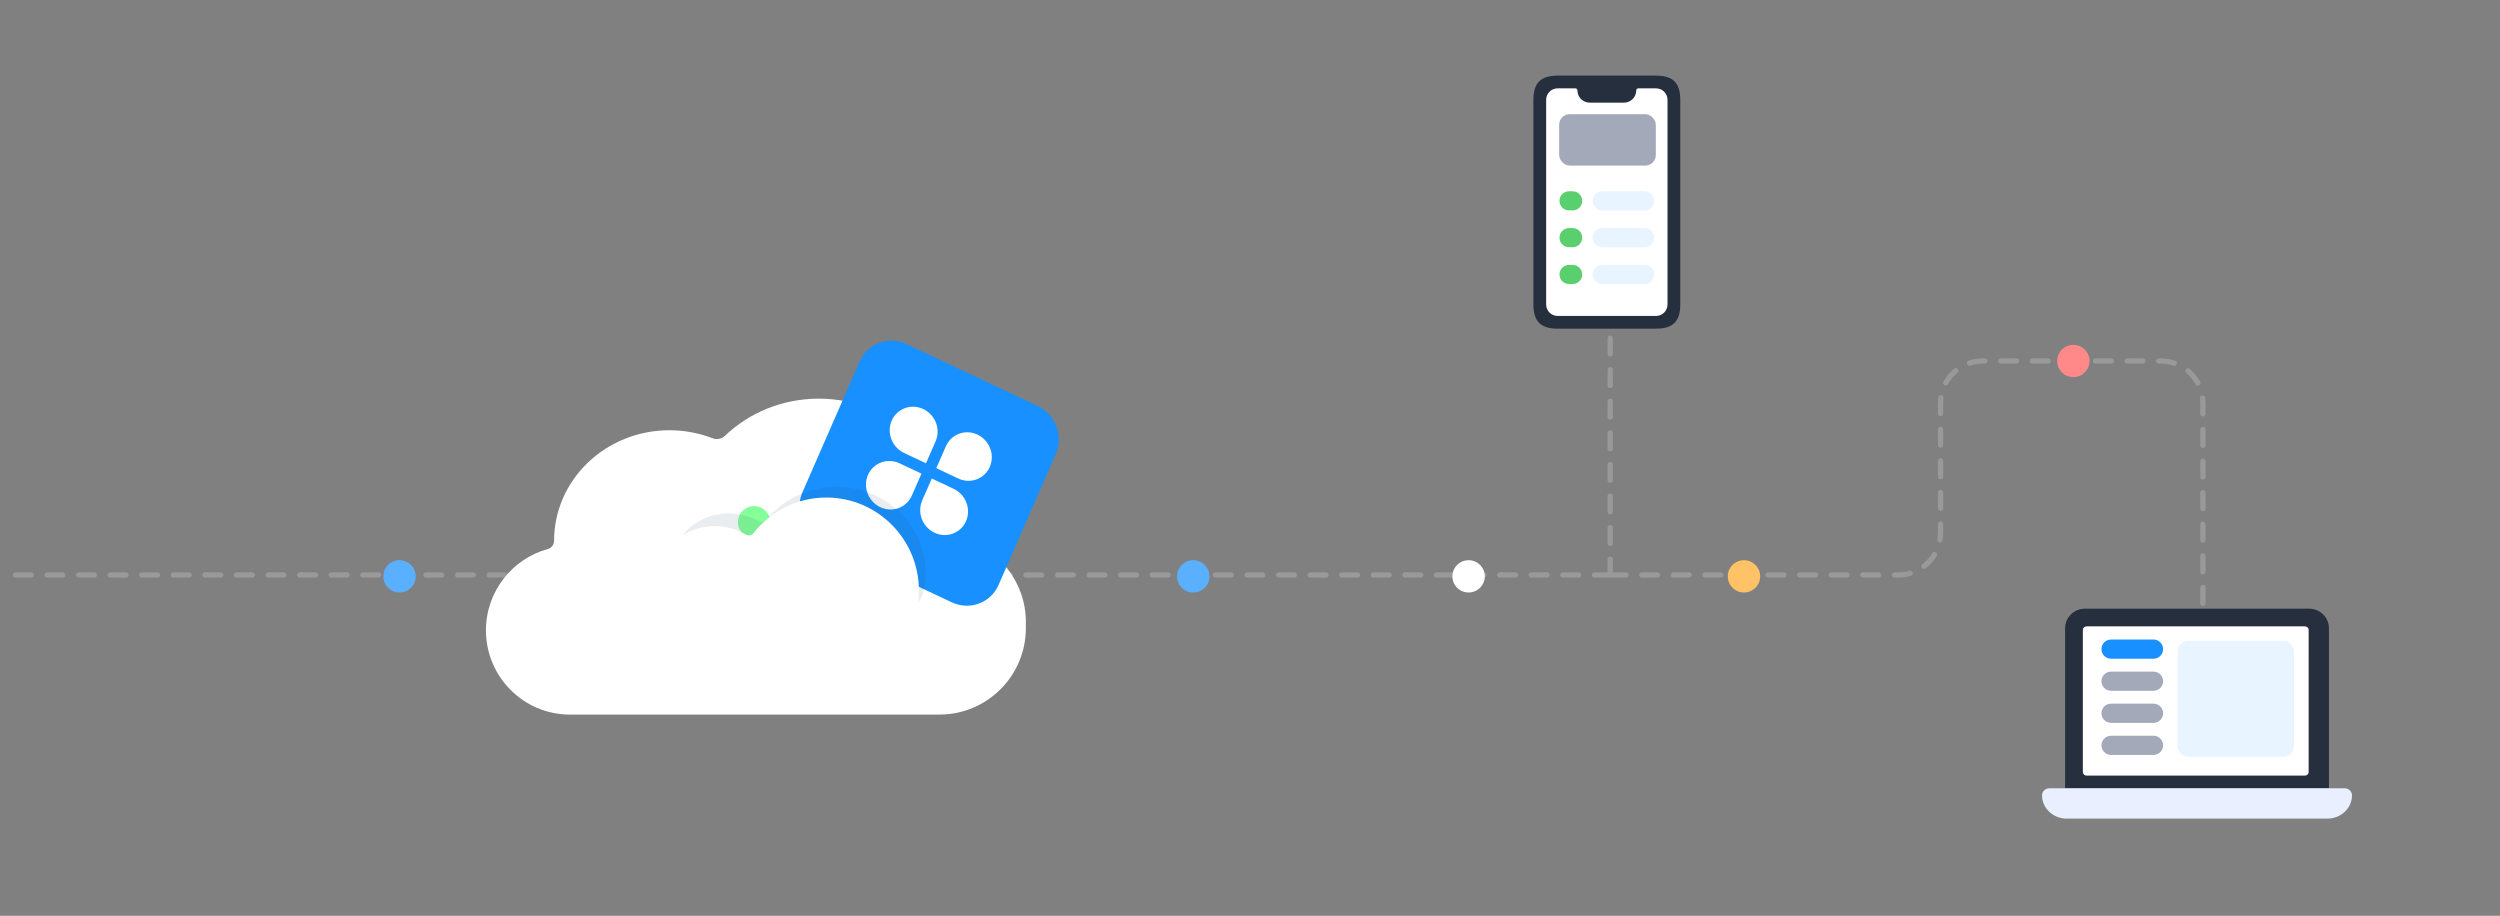<svg width="475" height="174" viewBox="0 0 475 174" fill="none" xmlns="http://www.w3.org/2000/svg">
<rect x="0" y="0" width="475" height="174" fill="#808080" stroke="none"/>
<g clip-path="url(#clip0)">
<g clip-path="url(#clip1)">
<path d="M305.937 109.246V53.753M305.937 109.246H142.595H0M305.937 109.246H360.702C365.12 109.246 368.702 105.665 368.702 101.246V76.586C368.702 72.168 372.284 68.586 376.702 68.586H410.552C414.97 68.586 418.552 72.168 418.552 76.586V131.5" stroke="white" stroke-opacity="0.2" stroke-linecap="round" stroke-linejoin="round" stroke-dasharray="3 3"/>
<path d="M314.645 61.849H295.954C293.743 61.849 291.945 60.056 291.945 57.851V18.963C291.945 16.759 293.743 14.966 295.954 14.966H314.645C316.855 14.966 318.653 16.759 318.653 18.963V57.851C318.653 60.056 316.855 61.849 314.645 61.849Z" fill="white"/>
<path d="M298.797 39.981H298.125C297.117 39.981 296.301 39.167 296.301 38.162C296.301 37.157 297.117 36.343 298.125 36.343H298.797C299.804 36.343 300.621 37.157 300.621 38.162C300.621 39.167 299.804 39.981 298.797 39.981Z" fill="#59CF6D"/>
<rect x="296.242" y="21.693" width="18.364" height="9.767" rx="2" fill="#A3A9B9"/>
<path d="M298.797 46.974H298.125C297.117 46.974 296.301 46.159 296.301 45.154C296.301 44.15 297.117 43.335 298.125 43.335H298.797C299.804 43.335 300.621 44.15 300.621 45.154C300.621 46.159 299.804 46.974 298.797 46.974Z" fill="#59CF6D"/>
<path d="M298.797 53.966H298.125C297.117 53.966 296.301 53.151 296.301 52.146C296.301 51.141 297.117 50.327 298.125 50.327H298.797C299.804 50.327 300.621 51.141 300.621 52.146C300.621 53.151 299.804 53.966 298.797 53.966Z" fill="#59CF6D"/>
<path d="M312.473 39.981H304.432C303.424 39.981 302.607 39.167 302.607 38.162C302.607 37.157 303.424 36.343 304.432 36.343H312.473C313.48 36.343 314.297 37.157 314.297 38.162C314.297 39.167 313.48 39.981 312.473 39.981Z" fill="#1890FF" fill-opacity="0.1"/>
<path d="M312.473 46.974H304.432C303.424 46.974 302.607 46.159 302.607 45.154C302.607 44.15 303.424 43.335 304.432 43.335H312.473C313.48 43.335 314.297 44.15 314.297 45.154C314.297 46.159 313.48 46.974 312.473 46.974Z" fill="#1890FF" fill-opacity="0.1"/>
<path d="M312.473 53.966H304.432C303.424 53.966 302.607 53.151 302.607 52.146C302.607 51.141 303.424 50.327 304.432 50.327H312.473C313.48 50.327 314.297 51.141 314.297 52.146C314.297 53.151 313.48 53.966 312.473 53.966Z" fill="#1890FF" fill-opacity="0.1"/>
<path d="M314.644 14.368H295.953C292.737 14.368 291.345 15.756 291.345 18.964V57.851C291.345 61.059 292.737 62.447 295.953 62.447H314.644C317.86 62.447 319.253 61.058 319.253 57.851V18.964C319.253 15.756 317.86 14.368 314.644 14.368ZM316.828 57.851C316.828 59.054 315.85 60.029 314.644 60.029H295.953C294.747 60.029 293.769 59.054 293.769 57.851V18.963C293.769 17.76 294.747 16.785 295.953 16.785H299.318C299.535 16.785 299.711 16.96 299.711 17.177C299.711 18.457 300.761 19.504 302.045 19.504H308.553C309.837 19.504 310.887 18.457 310.887 17.177C310.887 16.96 311.063 16.785 311.28 16.785H314.644C315.851 16.785 316.829 17.76 316.829 18.963L316.828 57.851Z" fill="#252F3E"/>
<path fill-rule="evenodd" clip-rule="evenodd" d="M392.367 119.367C392.367 117.319 394.067 115.644 396.145 115.644H396.145H438.721H438.722C440.799 115.644 442.499 117.319 442.499 119.367V124.822C442.499 124.822 442.499 124.822 442.499 124.822V149.62C442.499 149.671 442.497 149.721 442.495 149.772H427.557H407.31H392.372C392.369 149.721 392.368 149.671 392.368 149.62V124.822C392.368 124.822 392.367 124.822 392.367 124.822V119.367Z" fill="#252F3E"/>
<path fill-rule="evenodd" clip-rule="evenodd" d="M406.571 149.772H389.396C388.617 149.772 387.985 150.369 387.985 151.106C387.985 153.555 390.085 155.54 392.675 155.54H403.234H431.631H442.19C444.78 155.54 446.88 153.555 446.88 151.106C446.88 150.369 446.248 149.772 445.469 149.772H428.294H406.571Z" fill="#E9EFFF"/>
<path fill-rule="evenodd" clip-rule="evenodd" d="M437.905 119.008H437.905C438.313 119.008 438.643 119.309 438.643 119.68V123.883H438.643V124.465H438.642V146.701C438.642 147.07 438.312 147.369 437.905 147.369H407.065V147.369H396.48C396.072 147.369 395.742 147.07 395.742 146.701V124.465H395.742V123.883H395.742V119.68C395.742 119.309 396.072 119.008 396.479 119.008H396.48H437.905Z" fill="white"/>
<path d="M409.16 125.157H401.101C400.091 125.157 399.273 124.34 399.273 123.333C399.273 122.326 400.091 121.51 401.101 121.51H409.16C410.17 121.51 410.988 122.326 410.988 123.333C410.988 124.34 410.17 125.157 409.16 125.157Z" fill="#1890FF"/>
<rect x="413.752" y="121.761" width="22.086" height="22.024" rx="2" fill="#E8F4FF"/>
<path d="M409.16 131.25H401.101C400.091 131.25 399.273 130.434 399.273 129.427C399.273 128.42 400.091 127.604 401.101 127.604H409.16C410.17 127.604 410.988 128.42 410.988 129.427C410.988 130.434 410.17 131.25 409.16 131.25Z" fill="#A3A9B9"/>
<path d="M409.16 137.344H401.101C400.091 137.344 399.273 136.528 399.273 135.521C399.273 134.514 400.091 133.697 401.101 133.697H409.16C410.17 133.697 410.988 134.514 410.988 135.521C410.988 136.527 410.17 137.344 409.16 137.344Z" fill="#A3A9B9"/>
<path d="M409.16 143.438H401.101C400.091 143.438 399.273 142.621 399.273 141.614C399.273 140.607 400.091 139.791 401.101 139.791H409.16C410.17 139.791 410.988 140.607 410.988 141.614C410.988 142.621 410.17 143.438 409.16 143.438Z" fill="#A3A9B9"/>
<path fill-rule="evenodd" clip-rule="evenodd" d="M182.557 102.265C181.638 102.031 180.969 101.204 180.969 100.255C180.969 86.719 169.598 75.745 155.571 75.745C148.621 75.745 142.322 78.439 137.736 82.805C137.111 83.401 136.191 83.579 135.385 83.267C132.853 82.287 130.086 81.747 127.188 81.747C115.086 81.747 105.276 91.153 105.276 102.756C105.276 103.485 104.776 104.126 104.073 104.319C97.305 106.175 92.328 112.413 92.328 119.764C92.328 128.565 99.462 135.77 108.263 135.77H108.265H177.979C177.981 135.77 177.983 135.769 177.983 135.767C177.983 135.765 177.985 135.763 177.987 135.763C178.151 135.768 178.316 135.77 178.481 135.77C187.557 135.77 194.914 128.413 194.914 119.337V118.19C194.914 110.521 189.661 104.079 182.557 102.265Z" fill="white"/>
<path d="M163.335 68.668C164.836 65.233 168.834 63.761 172.264 65.381L197.109 77.111C200.539 78.731 202.103 82.828 200.602 86.263L189.73 111.139C188.228 114.573 184.231 116.045 180.8 114.425L155.955 102.695C152.525 101.076 150.961 96.978 152.462 93.544L163.335 68.668Z" fill="#1890FF"/>
<path d="M175.419 77.713C175.967 77.972 176.462 78.335 176.876 78.784C177.29 79.232 177.615 79.756 177.832 80.326C178.05 80.896 178.156 81.501 178.144 82.106C178.132 82.711 178.002 83.304 177.762 83.852L175.937 88.025L171.768 86.058C170.662 85.537 169.794 84.597 169.355 83.446C168.915 82.295 168.94 81.026 169.425 79.92C169.909 78.813 170.812 77.959 171.937 77.545C173.061 77.132 174.314 77.192 175.419 77.713ZM170.909 88.022L175.077 89.988L173.252 94.161C172.891 94.986 172.293 95.677 171.535 96.147C170.776 96.618 169.891 96.845 168.991 96.802C168.091 96.758 167.217 96.446 166.479 95.903C165.741 95.361 165.172 94.613 164.844 93.755C164.516 92.896 164.445 91.966 164.638 91.08C164.831 90.195 165.281 89.395 165.93 88.781C166.579 88.168 167.399 87.768 168.285 87.633C169.171 87.498 170.084 87.633 170.909 88.022ZM185.719 82.571C186.824 83.093 187.692 84.032 188.132 85.183C188.571 86.335 188.546 87.603 188.062 88.71C187.578 89.816 186.674 90.671 185.55 91.084C184.426 91.498 183.173 91.438 182.067 90.916L177.898 88.95L179.724 84.777C180.208 83.671 181.112 82.817 182.236 82.403C183.36 81.989 184.613 82.05 185.719 82.571ZM177.039 90.913L181.208 92.88C182.033 93.269 182.732 93.893 183.216 94.675C183.701 95.457 183.951 96.361 183.933 97.272C183.914 98.183 183.63 99.061 183.115 99.795C182.6 100.528 181.878 101.084 181.039 101.393C180.201 101.701 179.284 101.748 178.405 101.528C177.526 101.308 176.724 100.83 176.1 100.155C175.477 99.48 175.06 98.638 174.902 97.736C174.744 96.833 174.852 95.911 175.213 95.086L177.039 90.913Z" fill="white"/>
<ellipse cx="143.285" cy="99.233" rx="3.078" ry="3.069" fill="#84FF99"/>
<path fill-rule="evenodd" clip-rule="evenodd" d="M158.929 119.654C168.293 119.654 175.885 117.996 175.885 108.922C175.885 99.847 168.293 92.491 158.929 92.491C153.519 92.491 148.701 94.946 145.596 98.769C145.254 99.191 144.648 99.296 144.175 99.03C141.472 97.509 138.134 97.075 134.934 98.104C129.009 100.009 125.799 106.208 127.765 111.95C129.731 117.692 136.128 120.802 142.054 118.897C143.169 118.539 144.187 118.028 145.093 117.397C145.457 117.144 145.938 117.128 146.32 117.353C149.424 119.18 153.923 119.654 158.929 119.654Z" fill="#2C4761" fill-opacity="0.1"/>
<path fill-rule="evenodd" clip-rule="evenodd" d="M157.003 123.739C166.717 123.739 174.591 121.957 174.591 112.2C174.591 102.443 166.717 94.533 157.003 94.533C151.382 94.533 146.377 97.182 143.157 101.305C142.815 101.743 142.19 101.852 141.711 101.571C138.905 99.93 135.437 99.46 132.113 100.568C125.967 102.617 122.638 109.282 124.677 115.456C126.716 121.63 133.352 124.974 139.499 122.925C140.659 122.539 141.718 121.988 142.66 121.306C143.03 121.04 143.528 121.023 143.916 121.26C147.136 123.229 151.806 123.739 157.003 123.739Z" fill="white"/>
<ellipse cx="226.716" cy="109.506" rx="3.078" ry="3.069" fill="#5AB0FF"/>
<ellipse cx="279.034" cy="109.506" rx="3.078" ry="3.069" fill="white"/>
<ellipse cx="331.353" cy="109.506" rx="3.078" ry="3.069" fill="#FFC266"/>
<ellipse cx="393.931" cy="68.586" rx="3.078" ry="3.069" fill="#FF8888"/>
<ellipse cx="75.914" cy="109.506" rx="3.078" ry="3.069" fill="#5AB0FF"/>
</g>
</g>
<defs>
<clipPath id="clip0">
<rect width="475" height="174" fill="white"/>
</clipPath>
<clipPath id="clip1">
<rect width="476" height="178" fill="white" transform="translate(0 -2)"/>
</clipPath>
</defs>
</svg>
